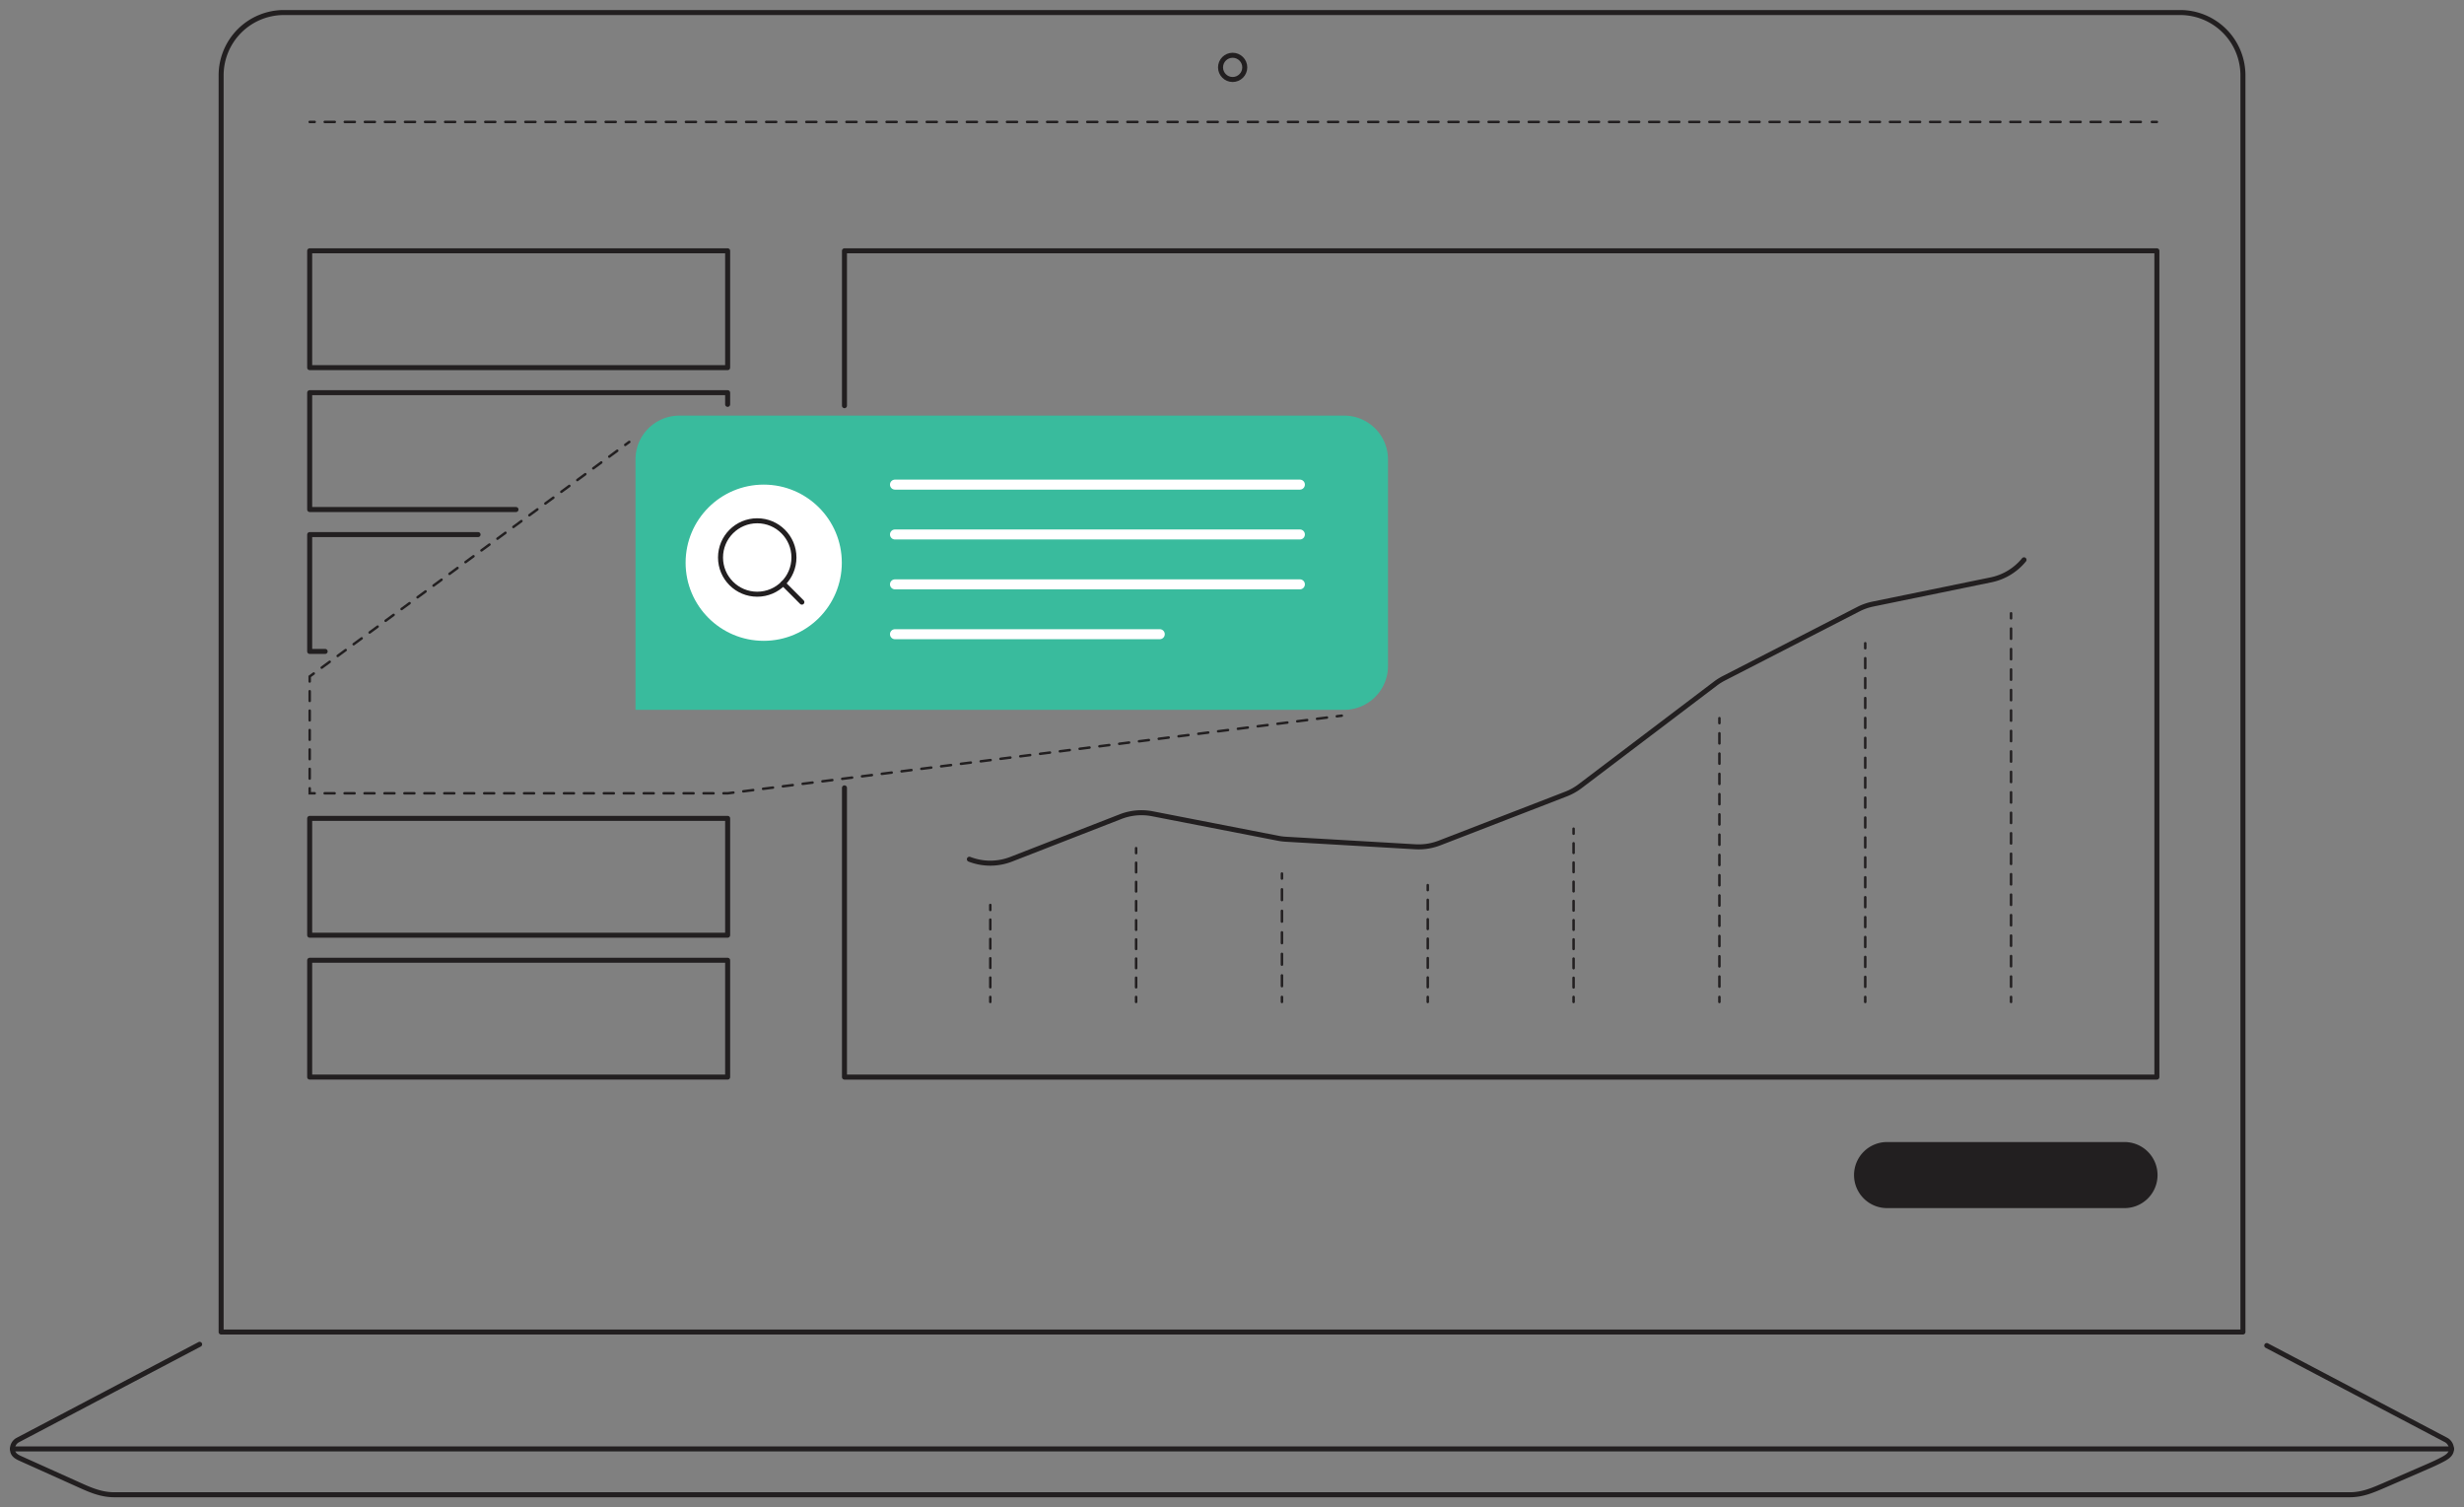 <svg xmlns="http://www.w3.org/2000/svg" viewBox="0 0 1967.08 1203.28"><rect x="0" y="0" width="1967.08" height="1203.28" fill="#808080" stroke="none"/><defs><style>.cls-1{fill:#39bb9d;}.cls-2{fill:#fff;}.cls-3{fill:#221f20;}.cls-10,.cls-11,.cls-12,.cls-13,.cls-14,.cls-15,.cls-16,.cls-17,.cls-18,.cls-4,.cls-5,.cls-6,.cls-7,.cls-8,.cls-9{fill:none;stroke-linecap:round;}.cls-10,.cls-11,.cls-12,.cls-13,.cls-14,.cls-15,.cls-16,.cls-18,.cls-4,.cls-5,.cls-6,.cls-7,.cls-8,.cls-9{stroke:#221f20;}.cls-10,.cls-11,.cls-12,.cls-13,.cls-14,.cls-15,.cls-16,.cls-4,.cls-5,.cls-6,.cls-7,.cls-8,.cls-9{stroke-miterlimit:10;stroke-width:2px;}.cls-5{stroke-dasharray:7.96 7.96;}.cls-6{stroke-dasharray:7.75 7.75;}.cls-7{stroke-dasharray:7.91 7.91;}.cls-8{stroke-dasharray:8.01 8.01;}.cls-9{stroke-dasharray:7.65 7.65;}.cls-10{stroke-dasharray:7.71 7.71;}.cls-11{stroke-dasharray:8.59 8.59;}.cls-12{stroke-dasharray:7.67 7.67;}.cls-13{stroke-dasharray:8.09 8.09;}.cls-14{stroke-dasharray:7.95 7.95;}.cls-15{stroke-dasharray:8.17 8.17;}.cls-16{stroke-dasharray:7.96 7.96;}.cls-17{stroke:#fff;stroke-width:8px;}.cls-17,.cls-18{stroke-linejoin:round;}.cls-18{stroke-width:4px;}</style></defs><g id="solid_shapes" data-name="solid shapes"><path class="cls-1" d="M542.33,331.79h530.74a35,35,0,0,1,35,35V531.67a35,35,0,0,1-35,35H507.33a0,0,0,0,1,0,0V366.79A35,35,0,0,1,542.33,331.79Z"/><circle class="cls-2" cx="609.69" cy="449.23" r="62.35"/><path class="cls-3" d="M1695.53,911.72H1507a26.37,26.37,0,1,0,0,52.73h188.54a26.37,26.37,0,1,0,0-52.73Z"/></g><g id="dotted_lines" data-name="dotted lines"><line class="cls-4" x1="1071.19" y1="571.33" x2="1067.22" y2="571.83"/><polyline class="cls-5" points="1059.33 572.83 580.9 633.31 255.21 633.31"/><polyline class="cls-4" points="251.23 633.31 247.23 633.31 247.23 629.31"/><line class="cls-6" x1="247.23" y1="621.56" x2="247.23" y2="547.92"/><polyline class="cls-4" points="247.23 544.05 247.23 540.05 250.46 537.68"/><line class="cls-7" x1="256.83" y1="533" x2="495.96" y2="357.5"/><line class="cls-4" x1="499.15" y1="355.16" x2="502.37" y2="352.79"/><line class="cls-4" x1="247.23" y1="97.35" x2="251.23" y2="97.35"/><line class="cls-8" x1="259.25" y1="97.35" x2="1713.89" y2="97.35"/><line class="cls-4" x1="1717.9" y1="97.35" x2="1721.9" y2="97.35"/><line class="cls-4" x1="674.16" y1="799.87" x2="674.16" y2="795.87"/><line class="cls-9" x1="674.16" y1="788.21" x2="674.16" y2="684.9"/><line class="cls-4" x1="674.16" y1="681.08" x2="674.16" y2="677.08"/><line class="cls-4" x1="790.58" y1="722.45" x2="790.58" y2="726.45"/><line class="cls-10" x1="790.58" y1="734.16" x2="790.58" y2="792.01"/><line class="cls-4" x1="790.58" y1="795.87" x2="790.58" y2="799.87"/><line class="cls-4" x1="906.99" y1="677.08" x2="906.99" y2="681.08"/><line class="cls-9" x1="906.99" y1="688.73" x2="906.99" y2="792.04"/><line class="cls-4" x1="906.99" y1="795.87" x2="906.99" y2="799.87"/><line class="cls-4" x1="1023.41" y1="697.37" x2="1023.41" y2="701.37"/><line class="cls-11" x1="1023.41" y1="709.96" x2="1023.41" y2="791.57"/><line class="cls-4" x1="1023.41" y1="795.87" x2="1023.41" y2="799.87"/><line class="cls-4" x1="1139.82" y1="706.6" x2="1139.82" y2="710.6"/><line class="cls-6" x1="1139.82" y1="718.35" x2="1139.82" y2="791.99"/><line class="cls-4" x1="1139.82" y1="795.87" x2="1139.82" y2="799.87"/><line class="cls-4" x1="1256.24" y1="661.56" x2="1256.24" y2="665.56"/><line class="cls-12" x1="1256.24" y1="673.22" x2="1256.24" y2="792.03"/><line class="cls-4" x1="1256.24" y1="795.87" x2="1256.24" y2="799.87"/><line class="cls-4" x1="1372.65" y1="573.31" x2="1372.65" y2="577.31"/><line class="cls-13" x1="1372.65" y1="585.41" x2="1372.65" y2="791.82"/><line class="cls-4" x1="1372.65" y1="795.87" x2="1372.65" y2="799.87"/><line class="cls-4" x1="1489.07" y1="513.5" x2="1489.07" y2="517.5"/><line class="cls-14" x1="1489.07" y1="525.46" x2="1489.07" y2="791.89"/><line class="cls-4" x1="1489.07" y1="795.87" x2="1489.07" y2="799.87"/><line class="cls-4" x1="1605.48" y1="489.62" x2="1605.48" y2="493.62"/><line class="cls-15" x1="1605.48" y1="501.79" x2="1605.48" y2="791.78"/><line class="cls-4" x1="1605.48" y1="795.87" x2="1605.48" y2="799.87"/><line class="cls-4" x1="1721.9" y1="337.99" x2="1721.9" y2="341.99"/><line class="cls-16" x1="1721.9" y1="349.95" x2="1721.9" y2="791.88"/><line class="cls-4" x1="1721.9" y1="795.87" x2="1721.9" y2="799.87"/></g><g id="inverted_lines" data-name="inverted lines"><line class="cls-17" x1="714.49" y1="386.88" x2="1037.73" y2="386.88"/><line class="cls-17" x1="714.49" y1="426.68" x2="1037.73" y2="426.68"/><line class="cls-17" x1="714.49" y1="466.49" x2="1037.73" y2="466.49"/><line class="cls-17" x1="714.49" y1="506.29" x2="925.87" y2="506.29"/></g><g id="solid_lines" data-name="solid lines"><path class="cls-18" d="M449.39,10H226.53a50.15,50.15,0,0,0-50,50V1063.36H1790.6V60a50.15,50.15,0,0,0-50-50H449.39Z"/><line class="cls-18" x1="9.97" y1="1156.69" x2="1957.16" y2="1156.69"/><path class="cls-18" d="M1809.61,1074.19l143.27,75.43a8.29,8.29,0,0,1,4.11,8.28c-.56,3.38-3.65,5.36-6.44,6.86-5.12,2.77-10.47,5.09-15.81,7.4l-30.58,13.26c-9.26,4-17.79,7.86-28.13,7.86H91.09c-11.63,0-21.27-4.87-31.63-9.52l-33.33-15-9.07-4.08c-3.21-1.44-6.51-2.93-7-6.76a8,8,0,0,1,4.18-8.32l145.12-76.4"/><polyline class="cls-18" points="674.16 323.86 674.16 200.22 1721.9 200.22 1721.9 859.87 674.16 859.87 674.16 628.97"/><path class="cls-18" d="M773.88,685.94a45.92,45.92,0,0,0,33.39,0l87.31-34a45.93,45.93,0,0,1,25.49-2.28l100.31,19.54a44.81,44.81,0,0,0,6.1.77L1129.85,676a46.18,46.18,0,0,0,19.29-3l101.07-39.11a46.11,46.11,0,0,0,11.18-6.24l108.07-81.92a46,46,0,0,1,6.76-4.25l107.25-55.1a45.78,45.78,0,0,1,11.77-4.14l94.19-19.33a45.88,45.88,0,0,0,26.4-16"/><rect class="cls-18" x="247.23" y="200.22" width="333.67" height="93.26"/><polyline class="cls-18" points="411.94 406.76 247.23 406.76 247.23 313.49 580.9 313.49 580.9 322.81"/><polyline class="cls-18" points="259.58 520.04 247.23 520.04 247.23 426.77 381.65 426.77"/><rect class="cls-18" x="247.23" y="653.32" width="333.67" height="93.26"/><rect class="cls-18" x="247.23" y="766.6" width="333.67" height="93.26"/><circle class="cls-18" cx="984.06" cy="53.79" r="9.67"/><circle class="cls-18" cx="604.52" cy="445.06" r="29.31"/><line class="cls-18" x1="625.25" y1="465.79" x2="640.16" y2="480.7"/></g></svg>